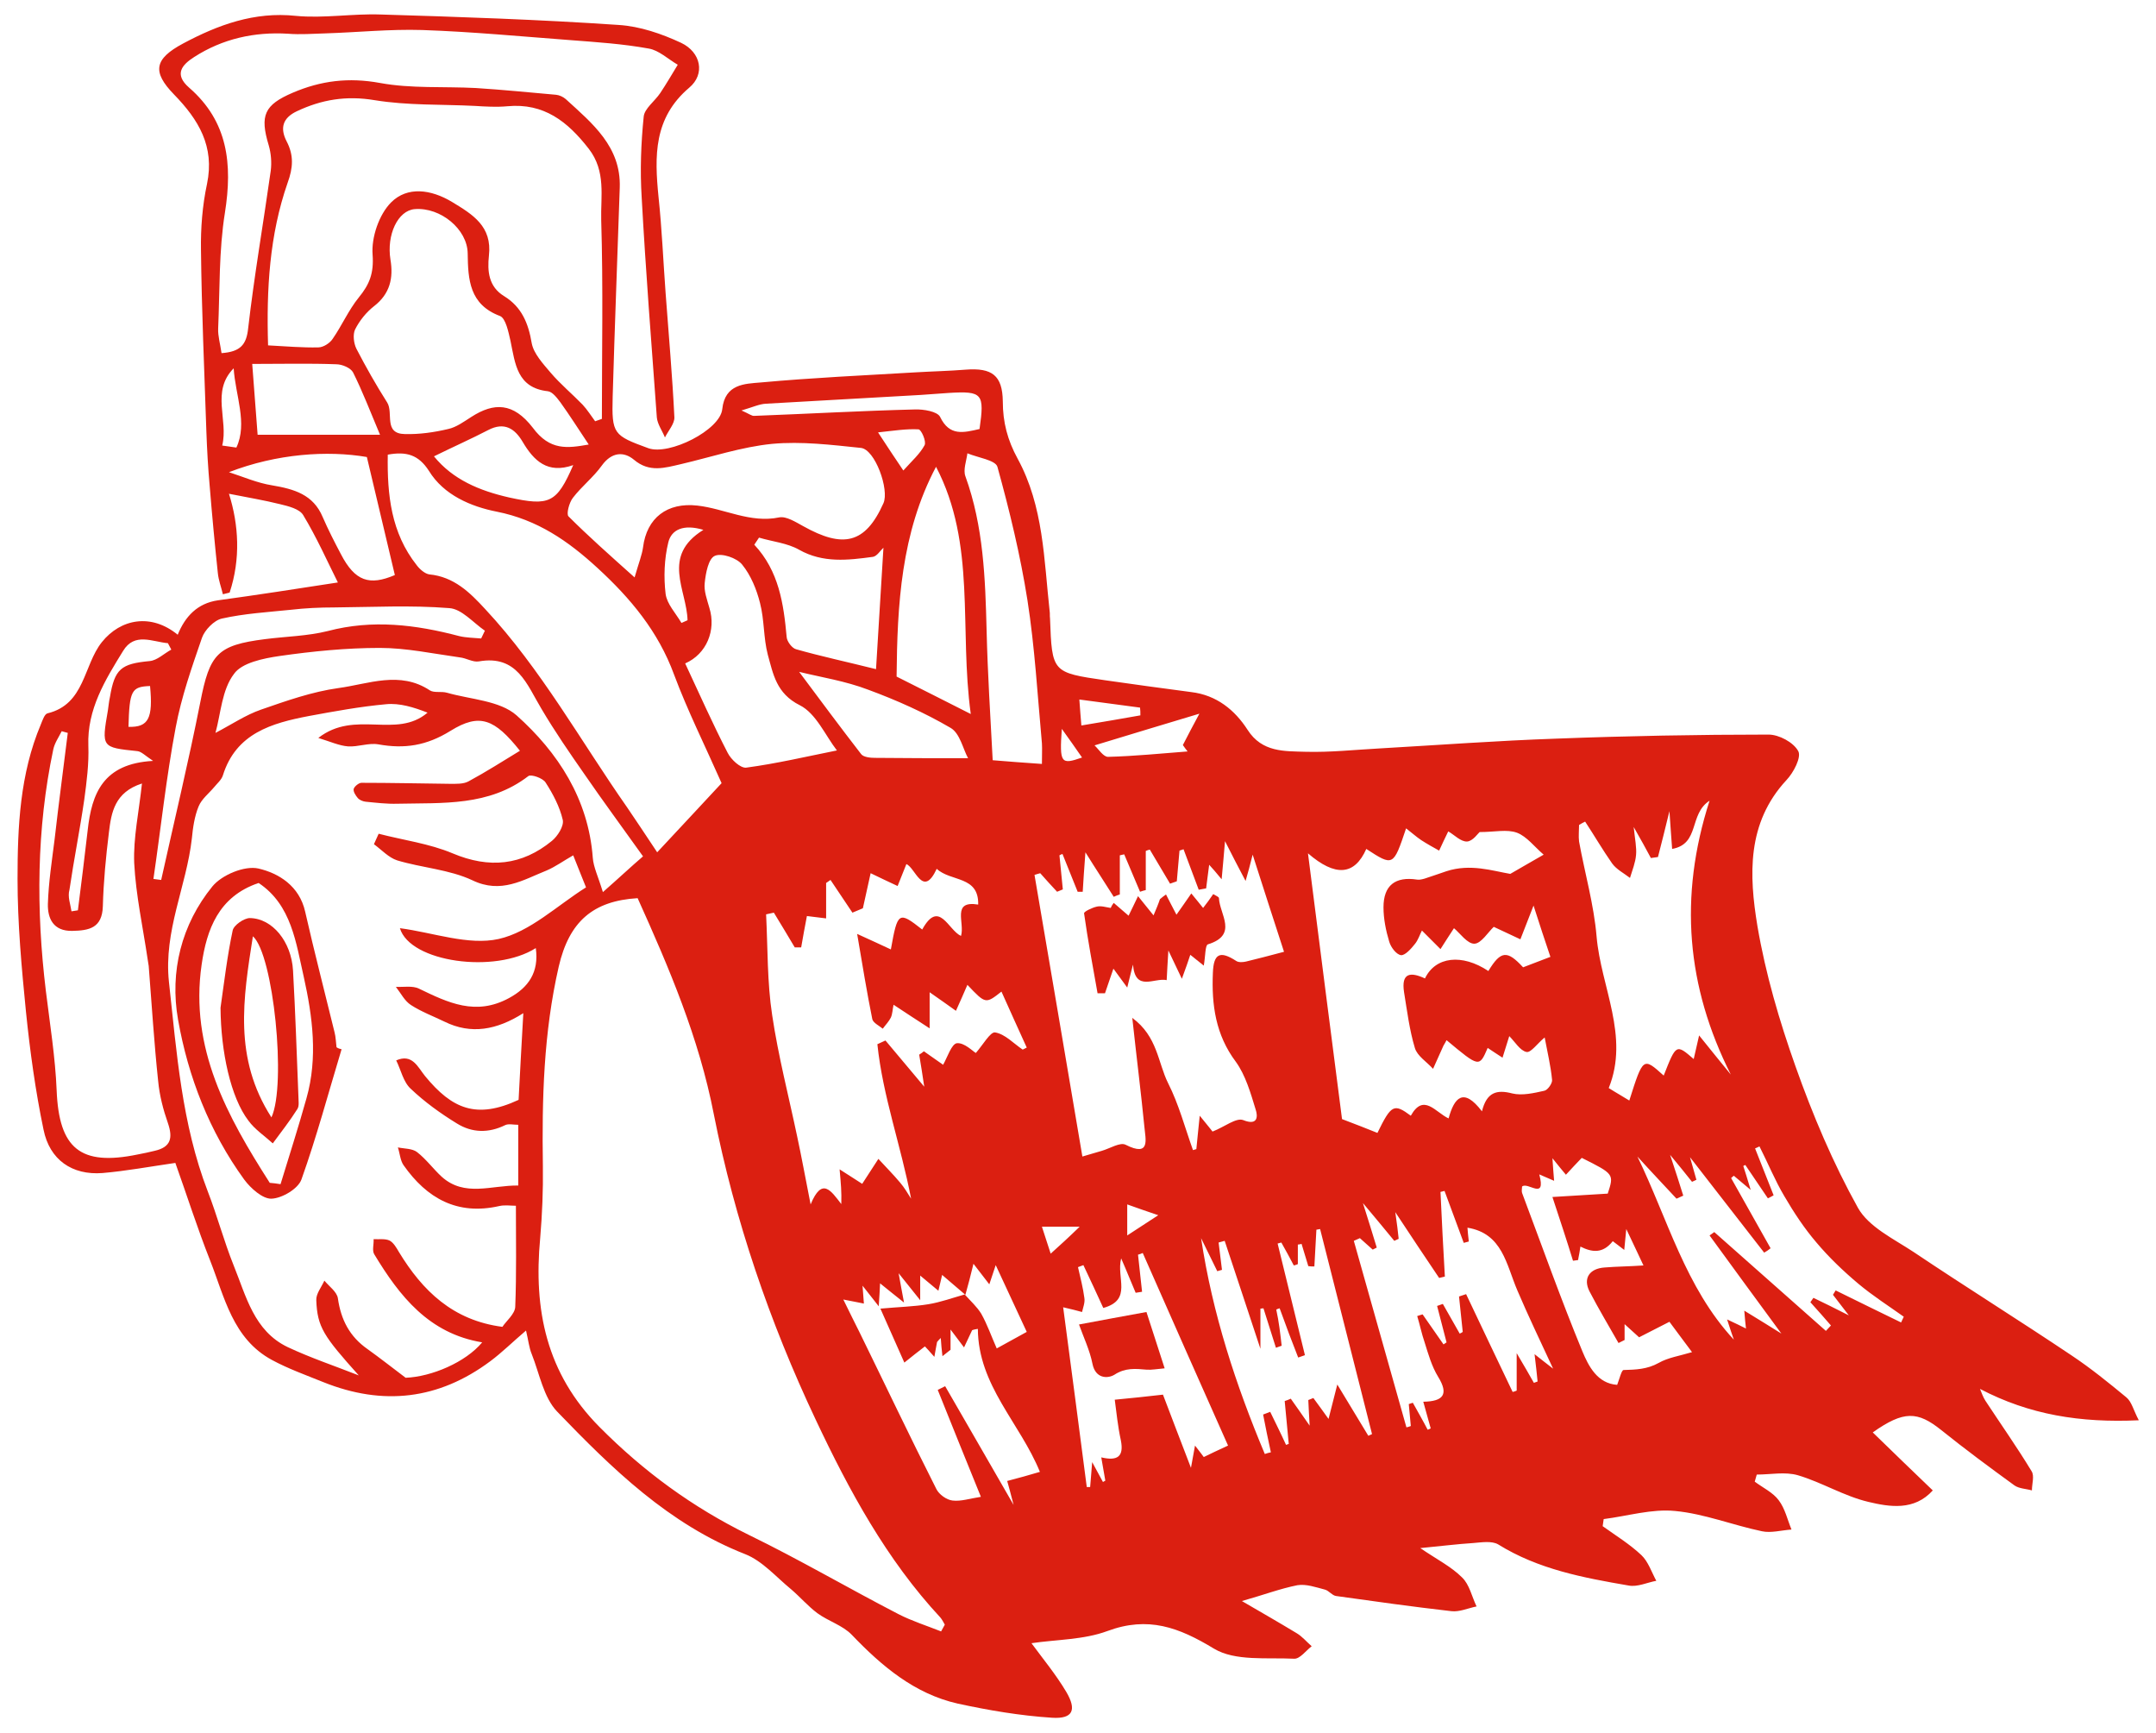 <?xml version="1.0" encoding="utf-8"?>
<!-- Generator: Adobe Illustrator 26.2.1, SVG Export Plug-In . SVG Version: 6.00 Build 0)  -->
<svg version="1.1" xmlns="http://www.w3.org/2000/svg" xmlns:xlink="http://www.w3.org/1999/xlink" x="0px" y="0px"
	 viewBox="0 0 639.4 513.8" style="enable-background:new 0 0 639.4 513.8;" xml:space="preserve">
<style type="text/css">
	.st0{fill:#76A7BF;}
	.st1{fill:#E41E13;}
	.st2{fill:#020202;}
	.st3{fill:#db1f11;}
	.st4{fill:none;stroke:#020202;stroke-width:0.25;stroke-miterlimit:10;}
	.st5{fill:#E41E13;stroke:#020202;stroke-width:0.25;stroke-miterlimit:10;}
	.st6{fill:#E41E13;stroke:#E41E13;stroke-width:0.25;stroke-miterlimit:10;}
	.st7{fill:none;stroke:#E41E13;stroke-width:0.25;stroke-miterlimit:10;}
	.st8{fill:#6D4D2F;}
	.st9{fill:none;}
	.st10{clip-path:url(#SVGID_00000067928744094050080030000006596553899888753293_);fill:none;stroke:#81A6BC;stroke-miterlimit:10;}
	.st11{clip-path:url(#SVGID_00000067928744094050080030000006596553899888753293_);fill:#F9E548;}
	.st12{fill:#F9E548;}
</style>
<g id="Ebene_1">
	<g>
		<path class="st3" d="M314.9,216.1c-0.7,10.2-0.3,10.7,6,8.5C319,221.8,317.1,219.2,314.9,216.1 M320.2,363.7h-11.2
			c0.8,2.4,1.5,4.7,2.6,8C314.7,368.9,316.8,367,320.2,363.7 M334.3,366.3c3.2-2.1,5.8-3.8,9.2-6c-3.5-1.2-6.2-2.1-9.2-3.2V366.3z
			 M38.1,215.5c6,0.2,7.3-2.6,6.4-12.1C39,203.6,38.4,204.7,38.1,215.5 M267.9,139.5c2.6-2.9,4.9-4.9,6.3-7.5c0.6-1.1-1-4.7-1.8-4.7
			c-3.6-0.2-7.3,0.4-12,0.9C263.1,132.3,265.3,135.7,267.9,139.5 M320.7,215.1c6.5-1.1,12-2,17.5-3c0-0.8,0-1.6-0.1-2.3
			c-5.7-0.8-11.5-1.5-18-2.4C320.3,210.6,320.5,212.4,320.7,215.1 M69.3,109.2c-6.8,6.9-1.5,15.3-3.4,22.9c1.4,0.2,2.8,0.4,4.2,0.6
			C73.5,125.5,69.8,117.2,69.3,109.2 M208.6,157.1c-6-1.8-9.5,0-10.4,3.7c-1.2,4.9-1.4,10.3-0.8,15.3c0.4,3,3,5.7,4.7,8.6
			c0.6-0.3,1.2-0.5,1.8-0.8C203.7,174.9,196,164.9,208.6,157.1 M355.7,211.6c-10.3,3.1-20.3,6.1-31.1,9.4c1.2,1.1,2.6,3.4,4,3.4
			c7.9-0.2,15.7-1,23.6-1.6c-0.5-0.6-0.9-1.2-1.4-1.9C352.3,218,353.8,215.1,355.7,211.6 M290.5,127.2c1.5-10.5,0.9-11.3-9.1-10.7
			c-2.8,0.2-5.6,0.4-8.4,0.6c-15.3,0.9-30.6,1.7-45.9,2.6c-1.9,0.1-3.8,1-7.2,2c2.3,1,3.1,1.7,3.8,1.6c15.9-0.6,31.7-1.5,47.6-1.9
			c2.6-0.1,6.7,0.6,7.5,2.2C281.6,129.4,285.7,128.3,290.5,127.2 M21.2,270.2c0.6-0.1,1.3-0.2,1.9-0.3c1-7.9,2-15.8,2.9-23.7
			c1.2-11,4.6-19.8,19.4-20.6c-2.4-1.6-3.5-2.8-4.7-2.9c-10.6-1.1-10.6-1.1-8.7-12.1c0.2-1.3,0.3-2.6,0.6-3.9
			c1.4-8.4,3.3-9.9,11.8-10.7c2.2-0.2,4.2-2.2,6.4-3.4c-0.3-0.6-0.7-1.3-1-1.9c-4.6-0.4-9.9-3.3-13.3,2.3
			c-5.3,8.6-10.7,17.3-10.3,28.1c0.2,5.3-0.5,10.7-1.2,15.9c-1.3,9-3.1,17.9-4.4,26.8C20,265.9,20.9,268.1,21.2,270.2 M128.7,135.3
			c5.6,6.9,13.5,10.2,22.3,12.2c11.9,2.6,14.1,1.7,19-9.6c-7.6,2.7-11.7-1.3-15-6.9c-2.3-3.9-5.4-6-10.2-3.5
			C139.8,130.1,134.6,132.4,128.7,135.3 M237,199.2c6.2,8.3,12.2,16.4,18.4,24.4c0.7,0.9,2.7,1.1,4.1,1.1c8.9,0.1,17.9,0.1,27.6,0.1
			c-1.5-2.7-2.4-7.4-5.2-9c-7.7-4.5-16-8.2-24.4-11.3C250.7,201.9,243.5,200.8,237,199.2 M112.7,128.9c-2.9-6.9-5.2-12.9-8-18.5
			c-0.7-1.3-3.2-2.4-5-2.4c-7.9-0.3-15.8-0.1-24.9-0.1c0.6,7.7,1.1,14.6,1.6,21H112.7z M67.9,140c4.3,1.4,8.4,3.2,12.8,3.9
			c6.5,1.1,12.2,2.7,15,9.4c1.6,3.7,3.5,7.4,5.4,11c4.2,8.1,8.5,9.4,16,6.2c-2.8-11.8-5.5-23.2-8.3-35
			C97.1,133.5,82.1,134.5,67.9,140 M259.8,198.4c0.8-12.7,1.5-24.4,2.2-36c-0.9,0.8-1.9,2.5-3.1,2.7c-7.4,1-14.8,1.9-21.9-2.1
			c-3.5-2-7.9-2.4-11.9-3.6c-0.5,0.7-0.9,1.4-1.4,2.1c7.3,7.8,8.7,17.5,9.6,27.4c0.1,1.3,1.6,3.3,2.8,3.6
			C243.5,194.6,251,196.2,259.8,198.4 M45.5,260.6c0.8,0.1,1.6,0.2,2.3,0.3c3.9-17.6,8.1-35,11.6-52.7c2.8-14.3,5-16.9,19.2-18.7
			c6.2-0.8,12.6-0.9,18.6-2.4c13.3-3.5,26.1-1.9,39,1.5c2.1,0.5,4.3,0.5,6.5,0.7c0.4-0.8,0.7-1.5,1.1-2.3c-3.5-2.4-6.9-6.5-10.6-6.7
			c-11.3-0.9-22.7-0.3-34.1-0.2c-4.3,0-8.6,0.2-12.9,0.7c-6.8,0.7-13.7,1.1-20.4,2.6c-2.3,0.5-5.1,3.4-5.9,5.7
			c-3,8.7-6.1,17.5-7.8,26.6C49.3,230.5,47.7,245.6,45.5,260.6 M460.4,354.9c6.6-0.4,11.4-0.7,16.4-1c1.9-5.8,1.9-5.8-7.7-10.6
			c-1.5,1.6-3,3.1-4.7,5c-1.2-1.4-2.3-2.8-4-4.9c0.2,2.8,0.3,4.5,0.5,6.7c-1.7-0.7-2.7-1.2-4.4-1.9c2.1,7.9-3.4,2.1-5.1,3.6
			c0,0.6-0.2,1.3,0,1.9c5.9,15.7,11.5,31.5,17.9,47c1.8,4.3,4.4,9.5,10.3,9.9c0.7-1.8,1.3-4.4,1.9-4.4c3.6-0.1,7-0.2,10.4-2.1
			c2.8-1.6,6.3-2.1,9.9-3.2c-2.5-3.3-4.6-6.2-6.7-9c-2.9,1.5-5.9,3-9,4.6c-1.2-1.1-2.4-2.2-4.3-3.9v4.7c-0.6,0.3-1.2,0.6-1.8,0.9
			c-2.9-5.1-5.9-10.1-8.6-15.3c-2-3.9,0-6.8,4.5-7.1c3.6-0.3,7.2-0.3,11.5-0.6c-1.6-3.5-3-6.3-5.1-10.8c-0.3,3.1-0.4,4.3-0.6,6.2
			c-1.6-1.2-2.7-2.1-3.4-2.6c-3,3.8-6.2,3.3-9.6,1.6c-0.2,1.3-0.4,2.6-0.7,4c-0.5,0.1-1,0.1-1.5,0.2
			C464.7,367.9,462.8,362.2,460.4,354.9 M287.9,211.7c-3.5-25.4,1.7-50.3-10.3-73.3c-10.4,19.6-11.5,41-11.7,62.2
			C272.9,204.1,279.8,207.6,287.9,211.7 M309,226.5c0-2.7,0.1-4.4,0-6.1c-1.3-14.2-2.1-28.4-4.3-42.5c-2.1-13.3-5.3-26.5-8.9-39.5
			c-0.6-2-5.8-2.7-8.9-4c-0.3,2.3-1.3,4.9-0.6,6.8c5.4,14.9,5.9,30.3,6.3,45.9c0.3,12.5,1.1,25,1.8,38.3
			C298.9,225.8,303.5,226.1,309,226.5 M315.3,387.6c2.4,18,4.7,35.6,7,53.3c0.3,0,0.7,0,1,0c0.2-2,0.3-4,0.6-7.4
			c1.5,2.7,2.3,4.3,3.2,5.9c0.2-0.1,0.5-0.3,0.7-0.4c-0.4-2.3-0.8-4.5-1.2-6.9c4.7,1.1,6.8-0.1,5.8-5.1c-0.9-4.1-1.3-8.3-1.8-12
			c5.1-0.5,9.2-0.9,14.3-1.5c2.4,6.2,5.1,13.5,8.3,21.7c0.5-2.8,0.8-4.3,1.2-6.6c1.5,1.9,2.3,3,2.6,3.4c2.2-1.1,4-1.9,7.2-3.4
			c-8.4-18.9-16.9-38-25.3-57.1c-0.5,0.2-0.9,0.4-1.4,0.5c0.4,3.7,0.8,7.3,1.2,11c-0.6,0.1-1.3,0.2-1.9,0.3c-1.3-3-2.5-6.1-4.3-10.2
			c-1.5,5.8,3.4,12.3-5.3,14.7c-1.8-3.9-3.8-8.3-5.9-12.7c-0.5,0.2-1.1,0.4-1.6,0.6c0.7,3.1,1.5,6.1,1.9,9.2
			c0.2,1.3-0.4,2.8-0.7,4.1C319.2,388.5,317.8,388.2,315.3,387.6 M203.2,196.7c4.3,9.2,8.2,18,12.6,26.5c1,2,3.8,4.6,5.5,4.4
			c9-1.2,17.9-3.3,26.9-5.1c-3.4-4.4-6.2-11-11-13.4c-7-3.5-7.9-9.3-9.5-15c-1.3-5-1-10.3-2.3-15.3c-1-4-2.7-8.2-5.3-11.4
			c-1.6-2-6.1-3.5-8.1-2.6c-1.9,0.8-2.7,5.1-3,8c-0.3,2.4,0.7,5,1.4,7.5C212.4,186.8,209.6,193.9,203.2,196.7 M380.1,399
			c-0.6,0.2-1.1,0.4-1.7,0.6c-1.2-3.9-2.5-7.8-3.7-11.7c-0.3,0-0.6,0.1-0.9,0.1v11.9c-3.9-11.9-7.3-22-10.6-32
			c-0.6,0.2-1.2,0.3-1.8,0.5c0.3,2.7,0.7,5.4,1,8.1c-0.5,0.1-0.9,0.3-1.4,0.4c-1.6-3.3-3.2-6.5-4.8-9.8c3.4,22.5,10.3,43.5,18.9,64
			c0.6-0.2,1.2-0.4,1.8-0.5c-0.8-3.7-1.6-7.5-2.3-11.2l2.1-0.8c1.6,3.3,3.2,6.5,4.7,9.8c0.3-0.1,0.6-0.2,0.8-0.3
			c-0.4-4.2-0.8-8.5-1.2-12.7c0.6-0.2,1.2-0.4,1.8-0.7c1.7,2.4,3.4,4.8,5.6,8c-0.2-3.3-0.3-5.5-0.4-7.6c0.5-0.2,1-0.4,1.5-0.6
			c1.5,2,2.9,4,4.5,6.2c0.8-3,1.4-5.6,2.6-10.2c3.8,6.3,6.5,10.7,9.2,15.2c0.4-0.2,0.7-0.3,1.1-0.5c-5.1-20.3-10.3-40.5-15.4-60.8
			c-0.4,0.1-0.7,0.1-1.1,0.2c-0.2,3.6-0.4,7.3-0.6,10.9c-0.6,0-1.2,0-1.8-0.1c-0.7-2.2-1.3-4.4-2-6.6c-0.4,0.1-0.7,0.2-1.1,0.2v5.8
			c-0.4,0.2-0.8,0.3-1.2,0.4c-1.2-2.3-2.4-4.5-3.7-6.8c-0.4,0.1-0.7,0.2-1.1,0.3c2.7,11,5.4,22.1,8.1,33.1c-0.7,0.2-1.3,0.5-2,0.7
			c-0.9-2.3-1.8-4.7-2.7-7c-0.9-2.5-1.9-5.1-2.8-7.6c-0.3,0.1-0.7,0.2-1,0.4C379.3,391.9,379.7,395.5,380.1,399 M503.1,349.8
			c-0.4,0.2-0.9,0.4-1.3,0.6c-1.8-2.3-3.7-4.6-6.5-8c1.7,5.1,2.8,8.6,3.9,12.1c-0.7,0.3-1.3,0.6-2,0.9c-3.9-4.2-7.8-8.3-11.6-12.5
			c9,18.5,14.2,38.8,28.6,54.3c-0.6-1.6-1.1-3.3-2-6c2.6,1.2,4.2,2,5.6,2.7c-0.2-1.6-0.3-2.9-0.5-5.3c4.3,2.6,7.6,4.7,11,6.8
			c-7.3-9.9-14.3-19.5-21.3-29.1c0.4-0.3,0.9-0.6,1.4-1c11,9.8,22.1,19.5,33.1,29.3c0.5-0.5,1-1.1,1.5-1.6c-2-2.3-4-4.6-6.1-6.9
			c0.3-0.4,0.6-0.9,0.9-1.3c3.1,1.5,6.2,3,10.5,5.2c-2.2-2.9-3.5-4.5-4.7-6.1c0.3-0.4,0.5-0.9,0.8-1.3c6.4,3.2,12.9,6.3,19.4,9.5
			c0.3-0.6,0.5-1.1,0.8-1.7c-4.5-3.2-9.2-6.2-13.5-9.8c-4.4-3.7-8.7-7.8-12.4-12.2c-3.6-4.2-6.7-8.9-9.5-13.7
			c-2.8-4.7-4.9-9.9-7.4-14.8c-0.4,0.2-0.8,0.4-1.3,0.6c1.8,4.6,3.7,9.3,5.5,13.9c-0.5,0.3-1.1,0.6-1.7,0.9
			c-2.2-3.3-4.5-6.6-6.7-9.9c-0.2,0.1-0.4,0.2-0.6,0.3c0.6,1.9,1.2,3.7,2.2,7.1c-2.5-2.1-3.7-3.1-5-4.2c-0.3,0.2-0.6,0.5-0.8,0.7
			c3.9,6.9,7.8,13.9,11.7,20.8c-0.6,0.5-1.2,0.9-1.9,1.3c-7.2-9.3-14.5-18.6-22-28.3C502,345.8,502.5,347.8,503.1,349.8 M63.9,217.3
			c4.8-2.5,8.9-5.3,13.5-6.9c7.5-2.6,15.1-5.3,23-6.4c8.9-1.2,18.2-5.2,27.1,0.7c1.3,0.8,3.4,0.2,5.1,0.7c7,2,15.6,2.3,20.6,6.7
			c12.3,11,21.3,24.8,22.6,42.2c0.2,2.8,1.6,5.6,3,10.2c4.9-4.3,8.4-7.6,11.9-10.6c-6.2-8.7-11.9-16.4-17.4-24.4
			c-4.4-6.3-8.8-12.7-12.7-19.3c-4.4-7.3-7.2-16.1-18.6-14.1c-1.8,0.3-3.7-1-5.7-1.2c-7.9-1.1-15.8-2.8-23.7-2.8
			c-9.9,0-19.9,1-29.7,2.4c-4.8,0.7-11.2,2-13.5,5.3C65.8,204.5,65.5,211.5,63.9,217.3 M460.6,405.8c-3.9-8.4-7.4-15.7-10.6-23.2
			c-3.3-7.7-4.4-16.9-14.8-18.6c0.1,1.1,0.2,2.6,0.4,4.1c-0.5,0.1-1,0.3-1.5,0.4c-1.9-5.1-3.8-10.3-5.7-15.4
			c-0.4,0.1-0.8,0.2-1.2,0.3c0.4,8.4,0.8,16.7,1.3,25.1c-0.6,0.1-1.1,0.3-1.7,0.4c-4.1-6.1-8.2-12.2-13-19.5c0.5,3.6,0.8,5.7,1,7.9
			c-0.4,0.2-0.9,0.4-1.3,0.6c-2.8-3.4-5.6-6.8-9.3-11.2c1.7,5.3,2.9,9.3,4.1,13.2c-0.4,0.2-0.8,0.4-1.2,0.6
			c-1.2-1.1-2.5-2.2-3.8-3.4c-0.6,0.3-1.2,0.5-1.8,0.8c5.2,18.4,10.4,36.9,15.6,55.3c0.4-0.1,0.9-0.2,1.3-0.4
			c-0.2-2.2-0.4-4.3-0.6-6.5c0.4-0.1,0.8-0.3,1.2-0.4c1.5,2.7,3,5.3,4.4,8c0.3-0.1,0.6-0.2,0.9-0.4c-0.7-2.5-1.4-5-2.2-7.9
			c6-0.1,7.6-2.2,4.4-7.4c-1.9-3.1-2.9-6.7-4-10.2c-0.9-2.6-1.4-5.2-2.2-7.8c0.5-0.2,1-0.3,1.6-0.5c2.1,3,4.1,5.9,6.2,8.9
			c0.3-0.2,0.6-0.4,0.9-0.6c-0.9-3.6-1.9-7.2-2.8-10.8c0.6-0.2,1.1-0.4,1.7-0.6c1.7,2.9,3.3,5.9,5,8.8c0.3-0.1,0.6-0.3,0.9-0.5
			c-0.4-3.5-0.7-7-1.1-10.5c0.7-0.2,1.4-0.5,2.1-0.7c4.6,9.7,9.2,19.4,13.8,29c0.4-0.1,0.8-0.2,1.2-0.4v-11.1
			c2.3,3.9,3.7,6.3,5.1,8.8c0.4-0.1,0.7-0.3,1.1-0.4c-0.2-2.3-0.5-4.6-0.9-8.1C457.4,403.3,458.5,404.2,460.6,405.8 M470.1,243.6
			c-0.6,0.3-1.2,0.6-1.8,1c0,1.6-0.2,3.3,0,4.9c1.7,9.4,4.4,18.7,5.2,28.2c1.3,15,9.8,29.5,3.6,44.9c2.2,1.4,4.2,2.5,6.1,3.7
			c4.1-12.9,4.1-12.9,10.2-7.4c3.7-9.4,3.7-9.4,8.9-4.9c0.4-1.8,0.8-3.6,1.6-7c3.8,4.7,6.6,8.2,9.4,11.6
			c-13.1-26-15.5-52.6-6.3-81.2c-6.2,4-2.8,12.8-11.1,14.3c-0.3-3.8-0.5-7-0.8-11.2c-1.3,5.3-2.3,9.4-3.4,13.6
			c-0.7,0.1-1.4,0.2-2.1,0.3c-1.4-2.6-2.8-5.2-5.1-9.2c0.4,3.8,0.9,6.1,0.7,8.3c-0.2,2.3-1.1,4.5-1.8,6.8c-1.8-1.4-4-2.5-5.3-4.3
			C475.3,252,472.8,247.7,470.1,243.6 M188.2,171.2c1.3-4.5,2.2-6.7,2.5-8.9c1.1-8.8,7.2-13.4,16.1-12.4c8.1,0.9,15.7,5.3,24.3,3.5
			c2.1-0.4,4.9,1.4,7.1,2.6c11.8,6.6,18.4,5.3,23.8-6.8c1.8-4-2.5-16-6.7-16.4c-8.7-0.9-17.6-2-26.3-1.2c-9.1,0.9-18,3.9-27,6
			c-4.8,1.1-9.4,2.6-14-1.3c-3-2.5-6.6-2.3-9.5,1.7c-2.5,3.5-6,6.2-8.6,9.6c-1.1,1.4-2,4.8-1.3,5.5
			C174.4,158.9,180.6,164.4,188.2,171.2 M174.6,131.8c-3-4.5-5.6-8.6-8.4-12.5c-1-1.3-2.3-3.1-3.7-3.3c-9.2-1-9.7-8.2-11.1-14.9
			c-0.6-2.6-1.4-6.7-3.1-7.4c-9.1-3.4-9.5-10.8-9.6-18.6c-0.1-7.1-8-13.7-15.7-13.1c-5,0.4-8.4,7.6-7.2,15
			c0.9,5.4-0.1,10.1-4.9,13.8c-2.3,1.8-4.3,4.3-5.6,6.9c-0.7,1.5-0.4,4.1,0.4,5.7c2.8,5.4,5.8,10.7,9.1,15.9c2,3.1-1.2,9.3,5.3,9.4
			c4.3,0.1,8.6-0.5,12.8-1.5c2.4-0.5,4.7-2.2,6.9-3.6c6.7-4.3,12.4-4.3,18.2,3.2C163.1,133.7,168.3,132.9,174.6,131.8 M20.1,217.3
			c-0.6-0.2-1.2-0.3-1.8-0.5c-0.9,1.8-2.1,3.5-2.5,5.4c-5,23.7-5.1,47.6-2.2,71.6c1.2,9.8,2.8,19.7,3.2,29.5c0.7,17.2,7,22.5,24,19
			c1.7-0.3,3.4-0.7,5.1-1.1c4.8-1.1,5.4-3.8,3.9-8.2c-1.4-4-2.5-8.2-2.9-12.5c-1.2-11.3-1.9-22.7-2.8-34.1c-0.1-0.6-0.2-1.3-0.3-1.9
			c-1.4-9.5-3.5-19-4-28.6c-0.3-7.5,1.4-15.1,2.3-23.6c-8.1,2.6-9.1,8.6-9.8,14.5c-0.9,7.3-1.6,14.6-1.8,21.9
			c-0.2,6.5-4.1,7.2-9.1,7.3c-5.6,0.1-7.3-3.7-7.2-8c0.2-6.4,1.2-12.8,2-19.2C17.4,238.3,18.8,227.8,20.1,217.3 M439.5,329.5
			c1.4-5.7,4.4-6.5,9-5.3c2.9,0.7,6.4-0.1,9.5-0.8c1-0.2,2.4-2.2,2.3-3.2c-0.4-4.2-1.4-8.3-2.2-12.6c-2.2,1.8-4.1,4.6-5.4,4.3
			c-1.9-0.4-3.4-3-5.1-4.7c-0.6,2-1.2,3.9-2,6.4c-1.8-1.2-3.1-2-4.4-2.9c-2.5,5.8-2.5,5.8-12.2-2.3c-0.3,0.6-0.6,1.1-0.9,1.6
			c-1,2.3-2.1,4.6-3.1,6.9c-1.9-2.1-4.7-3.8-5.4-6.2c-1.6-5.3-2.3-11-3.2-16.5c-0.9-5.8,1.9-6.1,6.2-4.1c3.1-6.5,11-7.4,18.8-2.2
			c3.7-6.1,5.6-6.2,10.3-1.1c2.9-1.1,5.5-2.1,8.1-3.1c-1.6-4.7-3.1-9.3-5-15.2c-1.7,4.3-2.8,7.2-3.9,10c-2.8-1.3-5.6-2.6-7.9-3.7
			c-1.7,1.6-3.7,4.9-5.7,5c-2.1,0.1-4.3-3.1-6.1-4.6c-1.4,2.1-2.7,4.2-4,6.2c-1.8-1.8-3.6-3.6-5.5-5.5c-0.6,1.1-1.1,2.8-2.1,4
			c-1.1,1.4-2.9,3.4-4.1,3.3c-1.4-0.2-3-2.3-3.5-4c-1-3.3-1.7-6.8-1.7-10.2c0-6.5,3.5-9.2,10-8.2c0.7,0.1,1.5-0.1,2.2-0.3
			c2.2-0.7,4.4-1.5,6.5-2.2c7.1-2.3,13.6-0.1,18.9,0.8c3.5-2,6.2-3.6,9.9-5.7c-2.7-2.3-5-5.4-7.9-6.5c-3-1.1-6.6-0.2-11.1-0.2
			c-0.4,0.3-2,2.7-3.7,2.8c-1.9,0.1-3.8-2-5.6-3c-1,2-1.8,3.8-2.7,5.7c-1.8-1-3.6-2-5.3-3.1c-1.5-1-2.8-2.2-4.5-3.5
			c-3.8,11.3-3.8,11.3-11.8,6.1c-3.5,7.9-9.2,8.3-17.3,1.3c3.4,26.7,6.8,53.3,10.1,78.8c4.2,1.6,7.3,2.8,10.5,4.1
			c4.1-8.4,4.9-8.8,9.9-5.1c3.8-6.8,7.3-1,11.2,0.8C431.3,325.4,434,322.3,439.5,329.5 M249,346.7c3.5,2.2,5.4,3.5,6.7,4.3
			c1.6-2.5,3.2-4.9,4.8-7.4c2.2,2.4,4.5,4.7,6.5,7.1c1.2,1.4,2.2,3.1,3.2,4.7c-3-15.7-8.4-30.4-10-45.8c0.8-0.4,1.6-0.7,2.4-1.1
			c3.6,4.3,7.2,8.6,11.5,13.7c-0.6-3.9-1-6.7-1.5-9.5c0.5-0.3,0.9-0.6,1.4-1c2,1.4,4.1,2.9,5.7,4c1.3-2.3,2.5-6.2,4.1-6.4
			c2.2-0.2,4.7,2.4,5.6,2.9c2.1-2.4,4.3-6.3,5.7-6.1c3,0.5,5.5,3.3,8.2,5.1c0.4-0.2,0.8-0.4,1.2-0.6c-2.5-5.5-5-11-7.5-16.6
			c-4.7,3.7-4.7,3.7-10.1-2c-1,2.4-2.2,5-3.4,7.7c-2.4-1.7-4.9-3.5-7.8-5.5v10.7c-4.3-2.8-7.4-4.8-10.7-7c-0.3,1.3-0.3,2.7-0.8,3.8
			c-0.6,1.2-1.6,2.2-2.4,3.3c-1.1-0.9-2.8-1.7-3.1-2.8c-1.6-7.9-2.9-15.9-4.5-25.3c4.1,1.9,7.1,3.2,10,4.6c2-11.2,2.3-11.4,9.3-5.9
			c5-9.1,7.7,0.2,11.5,1.9c1.2-3.9-2.9-10.6,5.1-9.3c0.2-8.6-8.1-6.7-12.3-10.6c-4.1,8.8-6.3-0.3-9-1.4c-1,2.5-1.8,4.5-2.6,6.5
			c-2.6-1.2-5.3-2.5-8-3.8c-0.7,3.2-1.5,6.8-2.3,10.4c-1,0.4-2.1,0.9-3.1,1.3c-2.2-3.2-4.3-6.5-6.5-9.7c-0.4,0.3-0.9,0.6-1.3,0.9
			v10.5c-2.3-0.3-4.1-0.5-5.7-0.7c-0.6,3.2-1.2,6.3-1.7,9.3c-0.6,0-1.3,0-1.9,0c-2.1-3.5-4.1-6.9-6.2-10.3c-0.8,0.2-1.5,0.3-2.3,0.5
			c0.5,10,0.3,20.1,1.8,29.9c1.8,12.1,4.9,24,7.4,35.9c1.3,6,2.4,12.1,4,20.2c3.4-8.2,6-4.1,9.1-0.1
			C249.6,353.2,249.4,351.2,249,346.7 M358.6,256.4c-0.4,2.8-0.6,4.9-0.9,7c-0.7,0.1-1.5,0.3-2.2,0.4c-1.5-4-3-8-4.5-12
			c-0.4,0.1-0.8,0.3-1.2,0.4c-0.3,3-0.5,6.1-0.8,9.1c-0.7,0.2-1.3,0.5-2,0.7c-2-3.4-4-6.7-6-10.1c-0.4,0.1-0.8,0.2-1.2,0.4v11.6
			c-0.5,0.1-1.1,0.3-1.7,0.5c-1.6-3.7-3.1-7.4-4.7-11.1c-0.4,0.1-0.8,0.2-1.3,0.3v11.6c-0.6,0.2-1.2,0.4-1.8,0.7
			c-2.5-4-5.1-7.9-8.4-13.2c-0.4,5.2-0.6,8.4-0.8,11.7c-0.5,0-1,0-1.5,0c-1.5-3.7-3-7.5-4.5-11.2c-0.3,0.1-0.6,0.2-0.9,0.4
			c0.3,3.4,0.7,6.7,1,10.1c-0.6,0.2-1.1,0.5-1.7,0.7c-1.7-1.8-3.4-3.7-5-5.5c-0.6,0.2-1.2,0.3-1.7,0.5c4.7,27.5,9.4,55.1,14.2,83.5
			c1.7-0.5,3.7-1.1,5.8-1.7c2.4-0.7,5.4-2.6,7-1.8c7.5,3.8,5.9-1.7,5.6-5.2c-1-10.2-2.3-20.4-3.6-32.4c7.5,5.5,7.6,13.3,10.6,19.3
			c3.2,6.3,5,13.2,7.4,19.9c0.4-0.1,0.7-0.2,1-0.3c0.3-2.7,0.5-5.4,1-9.9c2.5,3.1,3.7,4.5,3.8,4.7c3.6-1.4,7-4.2,9.1-3.4
			c4.5,1.8,4.3-1.3,3.7-3.1c-1.5-4.9-3-10.2-5.9-14.2c-6-8-7.2-16.9-6.8-26.3c0.2-5.8,2.1-6.7,6.9-3.6c0.7,0.5,2,0.4,2.9,0.2
			c3.4-0.8,6.7-1.7,11.3-2.9c-3.1-9.4-5.9-18.3-9.3-28.8c-0.9,3.5-1.3,5.1-2.1,7.8c-2.3-4.4-3.9-7.4-6.1-11.8
			c-0.4,4.5-0.6,7.2-1,11.3C360.5,258.5,359.7,257.6,358.6,256.4 M115,134.8c-0.2,12,1,23.2,8.6,32.8c0.9,1.2,2.4,2.5,3.7,2.7
			c7.3,0.7,12,5.3,16.6,10.3c16.6,17.8,28.3,39.1,42.1,58.8c2.6,3.8,5.1,7.6,8.9,13.3c7.4-7.9,13.6-14.6,19.1-20.5
			c-5-11.3-10.1-21.5-14.1-32.2c-4.7-12.8-12.9-22.6-22.7-31.6c-8.7-8-17.8-14.3-29.9-16.7c-7.6-1.5-15.7-4.9-20.1-12.1
			C124.1,134.8,120.5,133.8,115,134.8 M79.5,102.4c5.5,0.3,10.2,0.7,14.9,0.6c1.5,0,3.5-1.3,4.3-2.6c2.7-3.9,4.7-8.5,7.7-12.2
			c3.2-3.9,4.5-7.2,4.1-12.7c-0.4-5.1,1.9-11.9,5.5-15.5c4.8-4.8,11.8-3.9,18.1-0.1c6.1,3.7,11.9,7.2,10.9,15.9
			c-0.5,4.6-0.1,9.2,4.5,12c5.2,3.2,7.2,8,8.2,14c0.6,3.1,3.4,6.1,5.6,8.7c2.9,3.4,6.4,6.3,9.5,9.5c1.4,1.5,2.5,3.3,3.7,4.9
			c0.7-0.2,1.3-0.5,2-0.7c0-19.6,0.4-39.3-0.2-58.9c-0.2-7,1.5-14.5-3.7-21.2c-6.3-8.1-13.3-13.6-24.1-12.6
			c-3.2,0.3-6.5,0.1-9.7-0.1c-9.9-0.5-19.9-0.1-29.7-1.7c-8.4-1.4-15.7-0.2-23.1,3.3C83.8,35,83,38,85,41.9
			c2.2,4.2,1.9,7.9,0.3,12.3C79.9,69.7,79,85.8,79.5,102.4 M279.1,483.7c0.4-0.7,0.7-1.3,1.1-2c-0.4-0.7-0.8-1.5-1.3-2.1
			c-16-17.2-27.1-37.7-37-58.7c-13.7-29-24-59.2-30.2-90.5c-4.4-22.7-13.3-43.5-22.6-64.1c-13.2,0.8-20.3,6.9-23.4,20.3
			c-4.5,19.6-5,39.3-4.7,59.2c0.1,7.1-0.2,14.2-0.8,21.3c-2,21.2,1.8,40.1,17.6,56c13.1,13.2,27.6,23.8,44.3,32
			c15,7.3,29.5,15.8,44.4,23.5C270.4,480.6,274.8,482,279.1,483.7 M153.8,333.5c-1.5,0-3-0.4-4,0.1c-4.9,2.4-9.8,2.3-14.3-0.5
			c-4.9-3-9.6-6.4-13.7-10.3c-2.2-2-2.9-5.6-4.3-8.4c4.8-2.1,6.4,2,8.6,4.7c8,9.7,15.2,12.8,27.7,7c0.4-8.2,0.9-16.5,1.4-25.7
			c-7.9,5-15.5,6.4-23.4,2.5c-3.3-1.6-6.8-2.9-9.9-4.9c-1.9-1.2-3-3.5-4.5-5.4c2.3,0.1,4.9-0.4,6.8,0.5c8.7,4.2,16.9,8.2,26.8,2.8
			c5.7-3.1,8.9-7.6,7.9-14.8c-12.1,7.7-37.3,4.2-40.3-5.9c9.9,1.3,20.3,5.2,29.3,3.2c9.3-2.1,17.3-9.9,25.9-15.3
			c-1.4-3.4-2.5-6.3-3.8-9.5c-3,1.7-5.3,3.4-7.9,4.5c-7,2.8-13.5,7-22,2.9c-6.8-3.2-15-3.7-22.3-5.9c-2.5-0.8-4.6-3.1-6.9-4.8
			c0.5-1,0.9-2.1,1.4-3.1c7.3,1.9,15,2.9,21.9,5.8c10.9,4.6,20.6,3.6,29.5-3.7c1.7-1.4,3.6-4.4,3.2-6.2c-0.9-3.9-2.9-7.7-5.1-11.1
			c-0.8-1.3-4.3-2.5-5.1-1.9c-11.7,9-25.4,7.9-38.8,8.2c-3.2,0.1-6.4-0.3-9.5-0.6c-0.8-0.1-1.8-0.5-2.3-1.1
			c-0.6-0.7-1.4-1.9-1.2-2.7c0.2-0.7,1.5-1.8,2.3-1.8c8.7,0,17.5,0.2,26.2,0.3c1.9,0,4,0.1,5.5-0.7c5.2-2.8,10.2-6,15.3-9.1
			c-7.5-9.4-11.9-11.3-20.6-5.9c-7.1,4.4-13.6,5.4-21.4,4c-2.9-0.5-6,0.8-9,0.6c-2.6-0.2-5.2-1.4-8.8-2.5
			c10.9-8.5,23.1,0.4,32.4-7.5c-4.1-1.6-8.3-2.9-12.3-2.5c-7.7,0.7-15.3,2.1-22.9,3.5c-11,2.1-21.6,5.1-25.5,17.6
			c-0.4,1.3-1.7,2.4-2.6,3.5c-1.6,1.9-3.7,3.5-4.6,5.7c-1.2,2.9-1.7,6.3-2,9.5c-1.6,14.2-8.4,27.4-6.8,42.5
			c2.3,21,3.8,42.1,11.5,62.1c2.8,7.2,4.8,14.8,7.7,22c3.7,9.1,6,19.4,16,24.2c6.8,3.2,14,5.6,21.1,8.4
			c-10.4-11.6-12.3-14.3-12.6-22.3c-0.1-1.9,1.5-3.8,2.4-5.8c1.4,1.7,3.7,3.3,4,5.2c0.9,6.4,3.5,11.4,8.8,15.1
			c3.5,2.5,6.8,5.1,11.3,8.5c7.7-0.3,17.8-4.6,22.7-10.5c-15.8-2.6-24.5-13.7-32-26.1c-0.7-1.1-0.1-3-0.2-4.5
			c1.6,0.1,3.4-0.2,4.7,0.4c1.2,0.6,2.1,2.2,2.8,3.4c7,11.5,16,20.3,30.7,22.2c1.1-1.7,3.7-3.8,3.8-5.9c0.4-9.9,0.2-19.9,0.2-30
			c-1.6,0-3.3-0.3-5,0.1c-12.4,2.8-21.4-2.3-28.3-12.1c-1-1.4-1.1-3.5-1.7-5.3c1.9,0.4,4.3,0.3,5.7,1.4c2.7,2.1,4.8,5,7.3,7.3
			c6.8,6.1,14.7,2.5,22.7,2.6V333.5z M286.3,383.9c-2.3-1.9-4.5-3.9-6.9-5.9c-0.2,1-0.6,2.5-1.1,4.7c-2-1.7-3.4-2.8-5.4-4.5v7.3
			c-2.4-3-3.9-4.9-6.4-8c0.6,3.5,1,5.4,1.6,8.7c-3-2.4-4.9-3.9-7.1-5.7c-0.1,2.3-0.2,3.9-0.4,6.8c-2-2.5-3.1-4-4.8-6.1
			c0.2,2.4,0.3,3.8,0.4,5.3c-1.8-0.4-3.2-0.6-6.1-1.2c2,4.1,3.4,6.9,4.8,9.7c7.6,15.5,15,31.1,22.8,46.5c0.8,1.6,3,3.2,4.8,3.4
			c2.5,0.3,5.1-0.6,8.4-1.1c-4.2-10.3-8.5-21-12.8-31.7c0.7-0.4,1.5-0.7,2.2-1.1c6.5,11.2,12.9,22.4,20.3,35.2
			c-1-3.8-1.5-5.8-1.9-7.1c3.4-0.9,6.4-1.7,9.7-2.7c-5.9-14.5-18.3-25.6-18.4-42.4c-0.6,0.1-1.2,0.2-1.7,0.4c-0.7,1.5-1.4,3-2.4,5.1
			c-1.3-1.7-2.2-2.9-4-5.3v6c-0.8,0.6-1.6,1.3-2.4,1.9c-0.2-1.8-0.4-3.6-0.5-5.4c-0.4,0.4-0.8,0.8-1.1,1.2c-0.2,1.2-0.5,2.5-0.8,4.4
			c-1.5-1.7-2.4-2.7-2.8-3.1c-2,1.5-3.7,2.9-6.1,4.8c-2.6-5.9-4.8-10.8-7.1-16c5.5-0.5,9.9-0.6,14.2-1.3c3.7-0.6,7.2-1.9,10.8-2.9
			c1.7,1.9,3.6,3.6,4.9,5.7c1.8,3.2,3,6.7,4.6,10.3c3.4-1.9,5.8-3.2,8.9-4.9c-3-6.4-5.8-12.5-9.2-19.8c-0.8,2.5-1.3,3.8-1.9,5.7
			c-1.8-2.3-3.1-4-4.7-6.1C287.8,378.4,287.1,381.1,286.3,383.9 M65.7,104.7c5.6-0.4,7.4-2.5,7.9-7.4c1.8-15.6,4.5-31.1,6.7-46.7
			c0.3-2.4,0.1-5.1-0.6-7.5c-2.7-8.9-1.3-12,7.1-15.6c8.4-3.6,16.6-4.6,25.9-2.9c9.2,1.7,19,1,28.4,1.5c7.9,0.5,15.9,1.3,23.8,2
			c1,0.1,2.1,0.6,2.9,1.3c7.9,7.2,16.4,14.1,16,26.2c-0.7,20.7-1.5,41.4-2.1,62c-0.3,11.1,0.2,11.5,10.6,15.3
			c6.2,2.2,21.3-5.4,21.9-11.6c0.8-7.5,6.7-7.5,11.4-7.9c15.3-1.4,30.6-2.1,45.9-3c5-0.3,10-0.4,14.9-0.8c7.8-0.6,10.9,1.7,11,9.4
			c0,6.2,1.4,11.5,4.4,17c7.7,14.1,7.8,29.9,9.5,45.3c0.1,0.6,0,1.3,0.1,2c0.6,16.1,0.6,16.1,16.4,18.4c8.5,1.2,17,2.4,25.5,3.5
			c7.5,0.9,12.9,5.3,16.7,11.2c4.3,6.7,10.9,6.3,17.2,6.5c7.3,0.2,14.6-0.6,22-1c17.5-1,34.9-2.3,52.4-2.9
			c20.9-0.8,41.9-1.2,62.9-1.2c3.1,0,7.4,2.3,8.8,4.9c1,1.8-1.4,6.4-3.5,8.6c-11.8,12.7-11.1,28.2-8.6,43.3
			c2.4,14.1,6.5,28.1,11.3,41.6c5.1,14.4,11.1,28.6,18.5,41.9c3.2,5.7,10.6,9.2,16.5,13.1c15.5,10.4,31.4,20.3,46.9,30.7
			c5.7,3.8,11,8.1,16.2,12.4c1.6,1.3,2.1,3.8,3.7,6.8c-17.3,0.8-32.4-1.6-47.1-9.3c0.5,1.2,0.9,2.4,1.6,3.5
			c4.6,7,9.4,13.8,13.7,20.9c0.9,1.4,0.1,3.7,0.1,5.7c-1.7-0.5-3.8-0.5-5.2-1.5c-7.3-5.3-14.6-10.7-21.7-16.4
			c-7-5.6-11.1-5.8-20.3,0.7c5.9,5.7,11.6,11.3,17.8,17.2c-5.5,6.1-12.8,4.9-19.1,3.4c-7.2-1.7-13.8-5.8-20.9-7.9
			c-3.8-1.1-8.1-0.2-12.2-0.2c-0.2,0.7-0.4,1.4-0.6,2.1c2.4,1.8,5.4,3.2,7.1,5.5c1.9,2.5,2.6,5.8,3.8,8.7c-3,0.2-6.1,1.1-8.8,0.5
			c-8.6-1.8-17.1-5.2-25.7-6c-6.9-0.7-14.1,1.5-21.2,2.4c-0.1,0.7-0.2,1.4-0.3,2.1c3.9,2.8,8,5.3,11.5,8.6c2,1.9,3,5,4.4,7.6
			c-2.7,0.5-5.6,1.9-8.2,1.4c-13.4-2.3-26.8-4.8-38.7-12.2c-1.9-1.1-4.9-0.6-7.4-0.4c-4.7,0.3-9.4,0.9-15.7,1.5
			c5,3.4,9.2,5.5,12.4,8.7c2.2,2.1,2.9,5.7,4.3,8.6c-2.5,0.5-5.1,1.7-7.5,1.4c-11.4-1.3-22.8-2.9-34.2-4.5c-1.2-0.2-2.1-1.6-3.3-1.9
			c-2.7-0.7-5.5-1.7-8.1-1.3c-5.1,1-10.1,2.9-16.5,4.7c5.5,3.2,10.9,6.3,16.2,9.5c1.7,1,3,2.6,4.5,3.9c-1.7,1.3-3.5,3.8-5.2,3.7
			c-8.1-0.4-17.5,0.8-23.8-3c-10.4-6.3-19.5-9.7-31.6-5.2c-7,2.6-15.1,2.5-22.5,3.6c3.3,4.5,7.2,9.2,10.3,14.4
			c3.2,5.4,2,8.1-4.2,7.7c-9.4-0.6-18.8-2.2-28-4.2c-12.8-2.9-22.5-11.1-31.4-20.4c-2.7-2.8-6.9-4-10.2-6.4
			c-2.8-2.1-5.1-4.8-7.8-7.1c-4.4-3.6-8.5-8.4-13.6-10.4c-22.7-8.9-39.5-25.4-55.8-42.3c-4-4.2-5.2-11.2-7.5-17
			c-0.8-1.9-1-4.1-1.7-7c-4,3.4-7.1,6.5-10.6,9.1c-15.3,11.4-31.8,13.3-49.5,6.2c-5.2-2.1-10.5-4-15.3-6.6
			c-11.6-6.3-14-18.6-18.3-29.5c-3.8-9.6-6.9-19.4-10.3-28.9c-7.6,1.1-14.6,2.4-21.6,3c-9,0.7-15.7-3.9-17.5-12.9
			c-2.4-11.5-4-23.2-5.2-34.9c-1.3-13.1-2.5-26.2-2.5-39.4c0-15.5,0.7-31.1,6.9-45.8c0.5-1.2,1.1-3.1,2-3.3
			c11.1-2.7,10.6-14.2,16.1-21.1c5.6-7,14.7-8.6,22.5-2.2c2.2-5.4,5.8-9.3,11.9-10.2c11.7-1.6,23.3-3.4,35.6-5.3
			c-3.1-6.2-6.3-13.4-10.3-20c-1.1-1.8-4.3-2.6-6.8-3.2c-4.8-1.2-9.7-2-15.2-3.1c2.9,9.2,3.5,19.3,0.2,29.3c-0.7,0.2-1.3,0.3-2,0.5
			c-0.5-2.1-1.3-4.2-1.5-6.3c-0.9-8.5-1.7-17-2.4-25.6c-0.5-5.5-0.8-10.9-1-16.4c-0.6-17.9-1.4-35.9-1.6-53.8
			C59.5,67.8,60,61,61.4,54.5c2.3-11.1-2.5-19-9.8-26.5c-6.5-6.7-5.9-10.5,2.7-15.1c10.3-5.5,21.1-9.5,33.4-8.2
			C96,5.5,104.5,4,112.9,4.3C136.4,5,160,5.8,183.5,7.4c6.3,0.4,12.7,2.6,18.5,5.3c5.9,2.8,7.2,9.3,2.4,13.3
			c-10.6,9-10.3,20.3-9.1,32.4c1,9.4,1.4,19,2.1,28.5c0.9,12.2,2,24.5,2.6,36.8c0.1,1.9-1.8,4-2.8,6c-0.8-2-2.2-3.9-2.4-5.9
			c-1.6-21.8-3.3-43.5-4.5-65.3c-0.5-8-0.2-16,0.6-23.9c0.2-2.4,3.3-4.6,4.9-7c1.8-2.7,3.5-5.6,5.2-8.4c-2.9-1.7-5.6-4.3-8.6-4.8
			c-7.7-1.4-15.4-1.9-23.2-2.5c-14.7-1.1-29.3-2.5-44-3c-9.6-0.3-19.2,0.7-28.8,1c-3.7,0.1-7.3,0.4-11,0.1
			c-10-0.6-19.4,1.5-27.8,6.9c-3.6,2.3-6.1,5.1-1.5,9.1C67.6,36,69,48.6,66.7,63.1c-1.8,11.2-1.5,22.8-2,34.3
			C64.6,99.6,65.3,101.9,65.7,104.7"/>
		<path class="st3" d="M80,350.7c1.1,0.1,2.1,0.2,3.2,0.4c2.6-8.5,5.3-16.9,7.7-25.5c3.4-12,1.8-24.2-0.8-35.9
			c-2.3-10-3.6-21.4-13.4-27.9c-11.9,4-15.4,13.8-16.9,24.2C56.2,310.8,67.4,331,80,350.7 M101.3,311.1c-3.9,12.9-7.4,26-11.9,38.6
			c-1,2.8-5.8,5.6-8.9,5.7c-2.6,0.1-6.2-3.1-8.1-5.7c-10.3-14.2-16.6-30.4-19.6-47.4c-2.5-14.2,1-28.2,10.2-39.5
			c2.8-3.4,9.5-6.2,13.6-5.3c6.1,1.4,12.2,5.2,13.9,12.8c2.7,11.9,5.8,23.8,8.7,35.7c0.4,1.5,0.4,3,0.6,4.5
			C100.2,310.8,100.8,311,101.3,311.1"/>
		<path class="st3" d="M330.3,267.7c1.4,1.2,2.9,2.5,4.4,3.8c0.9-1.9,1.7-3.4,2.8-5.8c1.7,2.1,3,3.7,4.6,5.7
			c0.8-1.9,1.4-3.3,1.9-4.8c0.6-0.5,1.2-1,1.8-1.4c0.9,1.8,1.9,3.7,3.1,6c1.6-2.2,2.7-3.9,4.4-6.3c1.3,1.6,2.4,2.9,3.5,4.3
			c1-1.3,2-2.6,3-4.1c0.8,0.5,1.7,0.8,1.7,1.2c0.2,4.8,5.8,10.9-3.3,13.7c-0.8,0.3-0.7,3.5-1.2,6.3c-1.7-1.4-2.9-2.3-4-3.2
			c-0.6,1.8-1.2,3.6-2.5,7.1c-1.6-3.4-2.5-5.2-4-8.4c-0.2,3.8-0.4,6-0.5,8.8c-3.7-0.8-9.3,3.6-10-4.6c-0.5,1.8-0.9,3.7-1.7,6.8
			c-1.8-2.5-2.9-4-4.1-5.6c-0.9,2.6-1.7,5-2.5,7.3c-0.7,0-1.5,0-2.2,0c-1.4-7.9-2.9-15.8-4-23.7c-0.1-0.5,2.4-1.7,3.8-2
			c1.3-0.3,2.7,0.2,4.1,0.4C329.6,268.7,329.9,268.2,330.3,267.7"/>
		<path class="st3" d="M340,389c1.6,5,3.4,10.5,5.4,16.7c-2.4,0.2-3.8,0.5-5.3,0.4c-3.4-0.3-6.4-0.6-9.6,1.5c-2,1.2-5.6,1.2-6.5-3.2
			c-0.8-4.1-2.7-8-4-11.7C326.8,391.4,333,390.3,340,389"/>
		<path class="st3" d="M80.5,331.3c4.5-9.7,0.6-48.3-5.5-53.7C72.1,296.1,69.2,313.7,80.5,331.3 M65.4,298.8
			c1.1-7.7,2-15.4,3.6-22.9c0.3-1.6,3.4-3.7,5.1-3.7c6.7,0.1,12.3,7,12.8,15.5c0.7,12.4,1.1,24.9,1.6,37.3c0,1.3,0.3,2.9-0.3,3.8
			c-2.2,3.5-4.8,6.8-7.3,10.2c-2.4-2.2-5.3-4.1-7.2-6.7C68.4,325.4,65.5,311.8,65.4,298.8"/>
	</g>
</g>
<g id="Ebene_2">
</g>
<g id="Ebene_3">
</g>
</svg>
